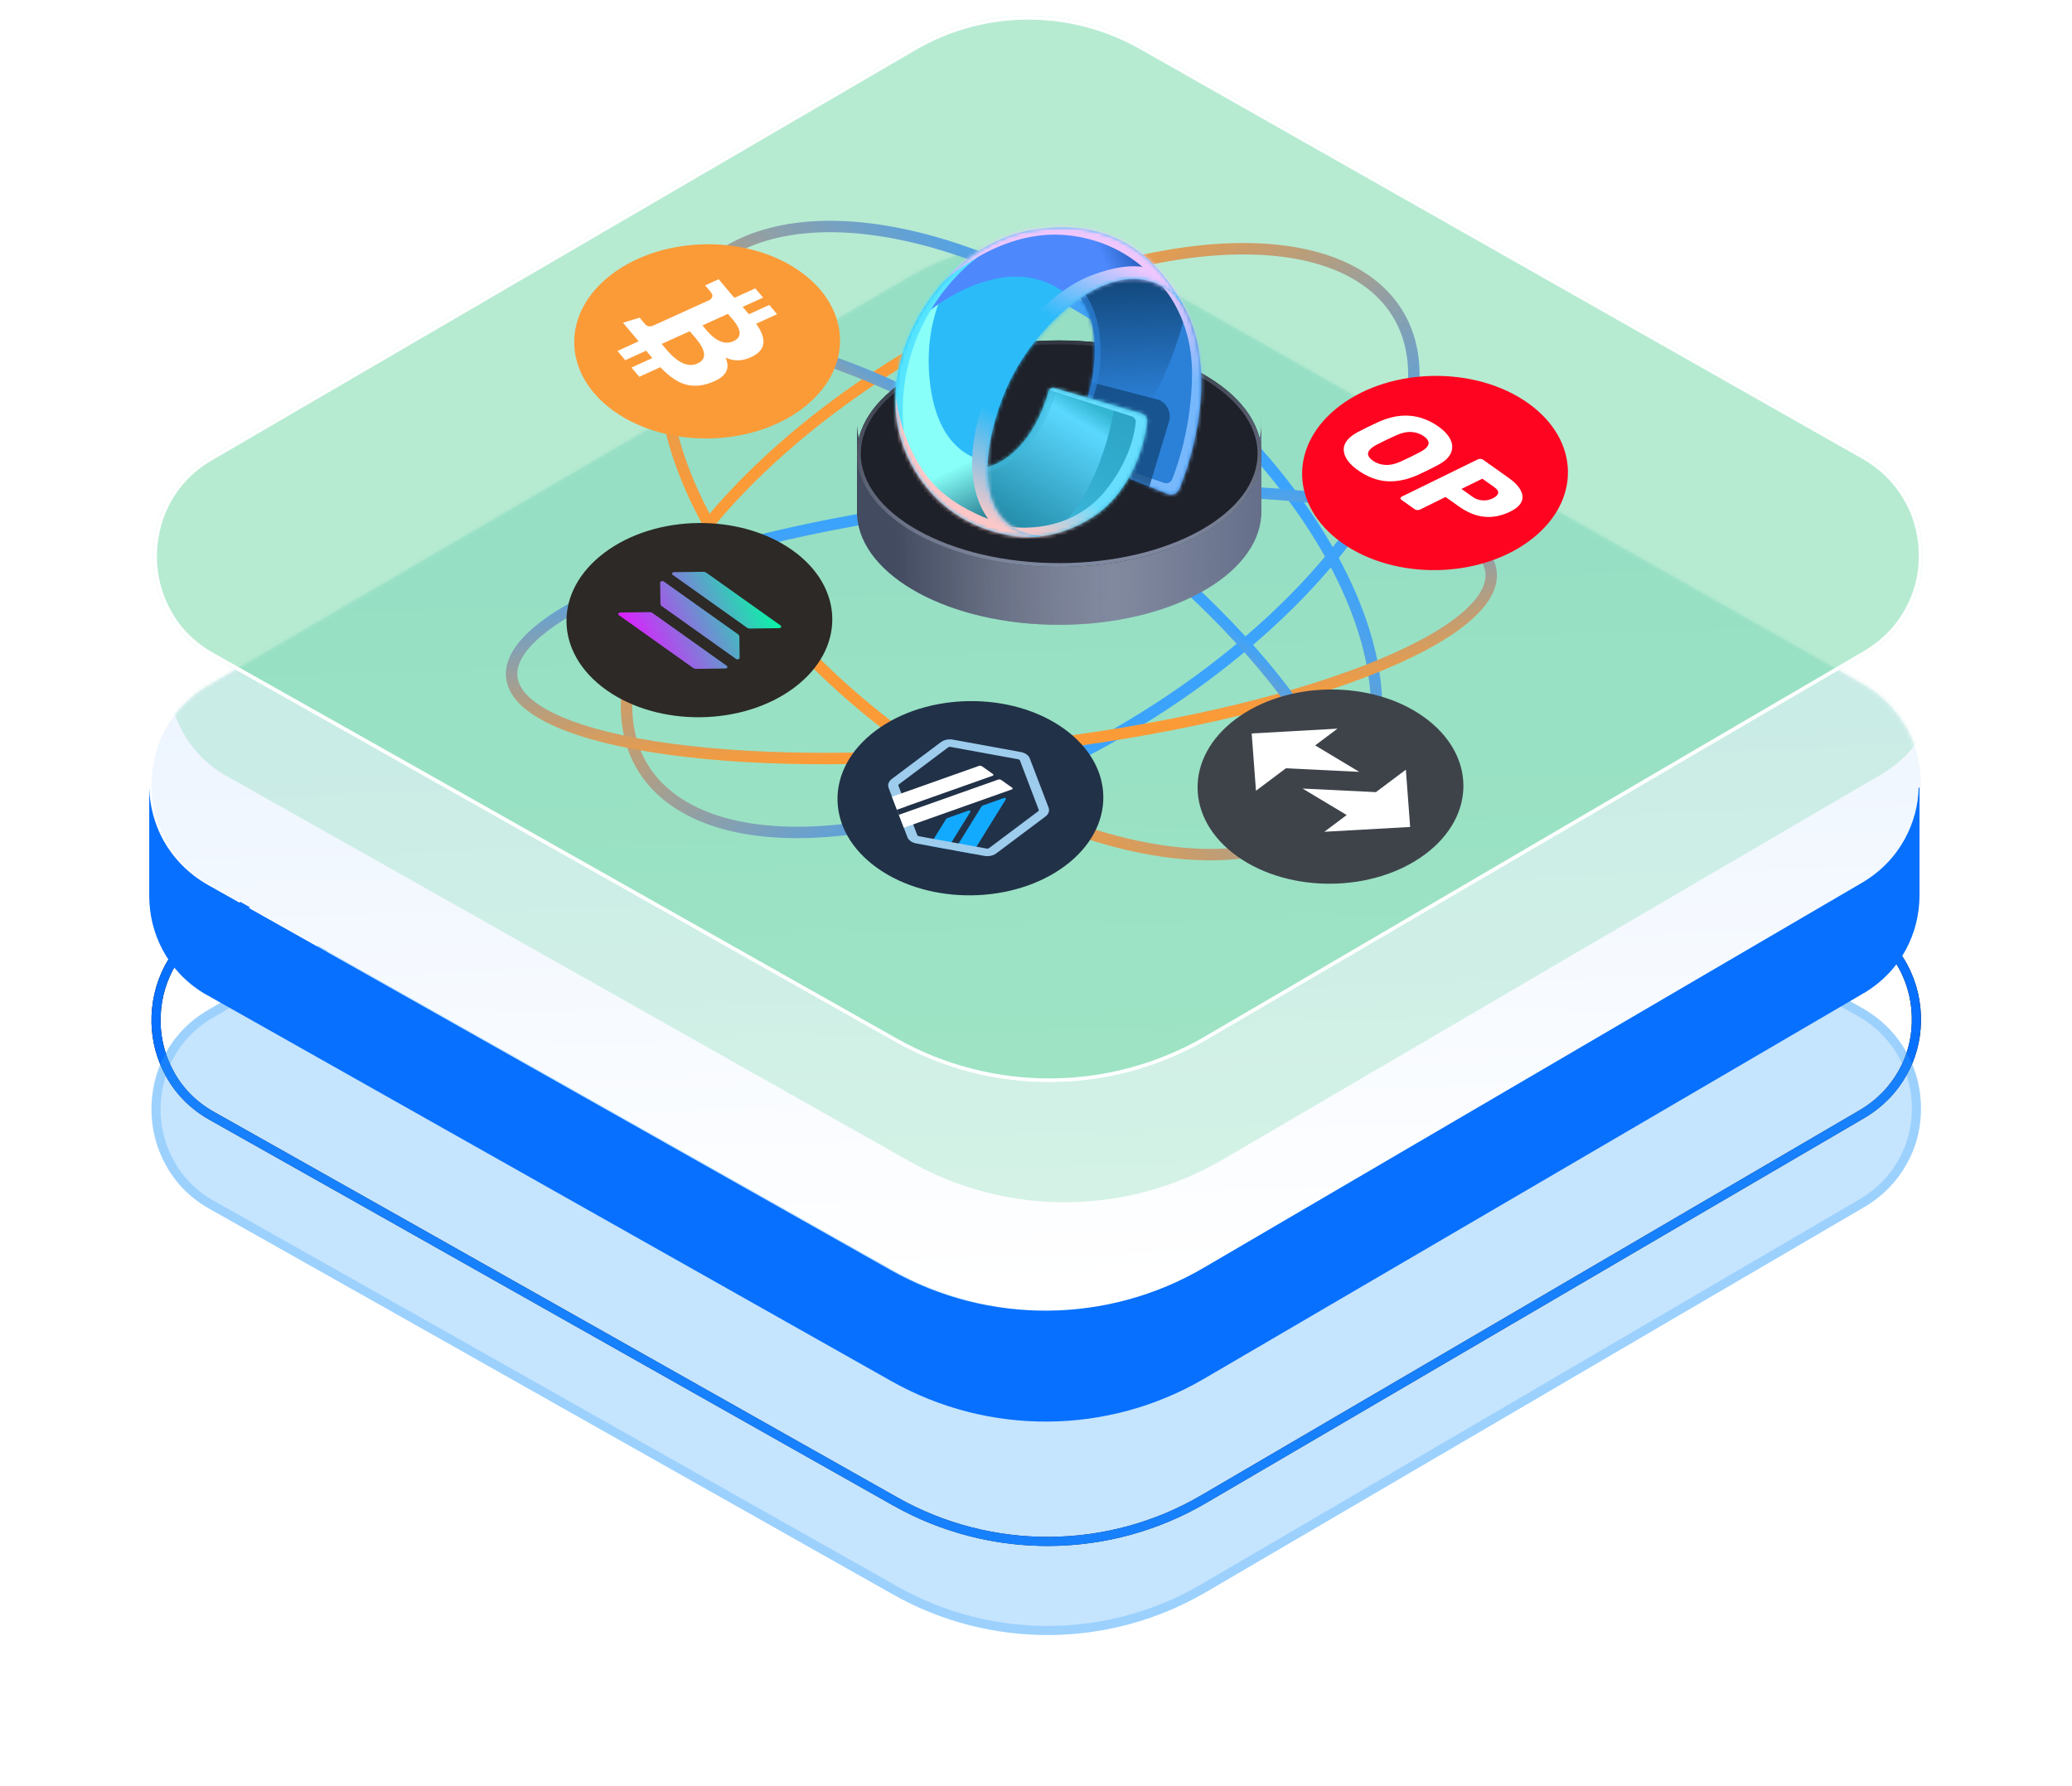 <svg width="544" height="469" viewBox="0 0 544 469" fill="none" xmlns="http://www.w3.org/2000/svg">
<g filter="url(#filter0_f_327_2665)">
<path d="M503.138 291.915L503.138 291.925C503.03 296.46 501.842 300.988 499.583 304.967L499.579 304.974L499.575 304.981C497.206 309.29 493.648 313.069 488.885 315.883C488.885 315.884 488.884 315.884 488.884 315.884L444.255 341.965L444.254 341.965L316.084 416.955L316.083 416.956C291.155 431.581 260.241 431.803 235.089 417.621C235.089 417.621 235.089 417.62 235.089 417.62L99.837 341.281L99.836 341.281L55.54 316.322C50.565 313.51 46.904 309.627 44.537 305.217L44.534 305.211L44.53 305.204C42.265 301.106 41.077 296.574 40.969 291.926C40.753 281.971 45.399 271.945 55.216 266.228L55.217 266.227L239.938 158.52L239.94 158.519C258.008 147.943 280.265 147.829 298.562 158.079C298.563 158.08 298.564 158.08 298.565 158.08L488.451 265.784C488.451 265.784 488.451 265.784 488.452 265.784C498.498 271.51 503.462 281.761 503.138 291.915Z" stroke="#3CA3FC" stroke-opacity="0.3" stroke-width="2.39"/>
</g>
<path d="M503.138 268.536L503.138 268.546C503.03 273.081 501.842 277.609 499.583 281.589L499.579 281.595L499.575 281.602C497.206 285.911 493.648 289.69 488.885 292.504C488.885 292.505 488.884 292.505 488.884 292.505L444.255 318.586L444.254 318.586L316.084 393.576L316.083 393.577C291.155 408.202 260.241 408.424 235.089 394.242C235.089 394.242 235.089 394.242 235.089 394.241L99.837 317.902L99.836 317.902L55.54 292.943C50.565 290.131 46.904 286.248 44.537 281.838L44.534 281.832L44.53 281.825C42.265 277.727 41.077 273.195 40.969 268.547C40.753 258.593 45.399 248.566 55.216 242.849L55.217 242.849L239.938 135.141L239.94 135.14C258.008 124.564 280.265 124.45 298.562 134.7C298.563 134.701 298.564 134.701 298.565 134.702L488.451 242.405C488.451 242.405 488.451 242.405 488.452 242.405C498.498 248.131 503.462 258.382 503.138 268.536Z" stroke="black" stroke-width="2.39"/>
<path d="M503.138 268.536L503.138 268.546C503.03 273.081 501.842 277.609 499.583 281.589L499.579 281.595L499.575 281.602C497.206 285.911 493.648 289.69 488.885 292.504C488.885 292.505 488.884 292.505 488.884 292.505L444.255 318.586L444.254 318.586L316.084 393.576L316.083 393.577C291.155 408.202 260.241 408.424 235.089 394.242C235.089 394.242 235.089 394.242 235.089 394.241L99.837 317.902L99.836 317.902L55.54 292.943C50.565 290.131 46.904 286.248 44.537 281.838L44.534 281.832L44.53 281.825C42.265 277.727 41.077 273.195 40.969 268.547C40.753 258.593 45.399 248.566 55.216 242.849L55.217 242.849L239.938 135.141L239.94 135.14C258.008 124.564 280.265 124.45 298.562 134.7C298.563 134.701 298.564 134.701 298.565 134.702L488.451 242.405C488.451 242.405 488.451 242.405 488.452 242.405C498.498 248.131 503.462 258.382 503.138 268.536Z" stroke="#0770FE" stroke-width="2.39"/>
<g style="mix-blend-mode:multiply" filter="url(#filter1_f_327_2665)">
<path d="M504.333 291.953C504.22 296.675 502.984 301.397 500.623 305.557C498.149 310.054 494.439 313.989 489.492 316.913L444.858 342.996L316.688 417.987C291.391 432.827 260.023 433.052 234.502 418.661L99.249 342.322L54.952 317.362C49.78 314.439 45.958 310.392 43.484 305.782C41.123 301.51 39.886 296.788 39.774 291.953C39.549 281.61 44.384 271.154 54.615 265.195L239.336 157.488C257.775 146.694 280.486 146.582 299.149 157.038L489.042 264.745C499.498 270.704 504.67 281.385 504.333 291.953Z" fill="#3CA3FC" fill-opacity="0.3"/>
</g>
<path d="M504.333 206.795C504.22 211.517 502.984 216.239 500.623 220.399C498.149 224.896 494.439 228.831 489.492 231.754L444.858 257.838L316.688 332.829C291.391 347.669 260.023 347.894 234.502 333.503L99.249 257.163L54.952 232.204C49.78 229.281 45.958 225.234 43.484 220.624C41.123 216.352 39.886 211.63 39.774 206.795C39.549 196.452 44.384 185.996 54.615 180.037L239.336 72.329C257.775 61.536 280.486 61.424 299.149 71.88L489.042 179.587C499.498 185.546 504.67 196.227 504.333 206.795Z" fill="url(#paint0_linear_327_2665)"/>
<path d="M503.965 206.795V235.015C503.965 245.021 499.131 254.915 489.349 260.761C489.349 260.761 489.124 260.761 489.124 260.874L316.208 361.948C290.911 376.788 259.543 377.013 234.022 362.622L54.472 261.323C54.135 261.098 53.797 260.986 53.46 260.761C43.904 254.915 39.182 245.021 39.182 235.24V206.795C39.294 211.517 40.531 216.351 42.892 220.624C45.478 225.233 49.3 229.281 54.36 232.204L98.657 257.163L233.909 333.503C259.431 347.894 290.799 347.669 316.095 332.828L444.265 257.838L488.9 231.754C493.846 228.831 497.557 224.896 500.03 220.399C502.391 216.127 503.628 211.517 503.74 206.795H503.965Z" fill="#0770FE"/>
<mask id="mask0_327_2665" style="mask-type:alpha" maskUnits="userSpaceOnUse" x="39" y="64" width="466" height="281">
<path d="M504.333 206.795C504.22 211.517 502.984 216.239 500.623 220.399C498.149 224.896 494.439 228.831 489.492 231.754L444.858 257.838L316.688 332.829C291.391 347.669 260.023 347.894 234.502 333.503L99.249 257.163L54.952 232.204C49.78 229.281 45.958 225.234 43.484 220.624C41.123 216.352 39.886 211.63 39.774 206.795C39.549 196.452 44.384 185.996 54.615 180.037L239.336 72.329C257.775 61.536 280.486 61.424 299.149 71.88L489.042 179.587C499.498 185.546 504.67 196.227 504.333 206.795Z" fill="url(#paint1_linear_327_2665)"/>
</mask>
<g mask="url(#mask0_327_2665)">
<g filter="url(#filter2_f_327_2665)">
<path d="M508.83 178.326C508.718 183.048 507.481 187.77 505.12 191.93C502.647 196.427 498.936 200.363 493.99 203.286L449.355 229.369L321.185 304.36C295.889 319.2 264.521 319.425 239 305.034L103.747 228.695L59.45 203.735C54.278 200.812 50.455 196.765 47.982 192.155C45.621 187.883 44.384 183.161 44.272 178.326C44.047 167.983 48.881 157.527 59.112 151.568L243.834 43.861C262.272 33.068 284.983 32.955 303.646 43.411L493.54 151.118C503.996 157.077 509.168 167.758 508.83 178.326Z" fill="#5FD39C" fill-opacity="0.25"/>
</g>
</g>
<path d="M504.764 146.813C504.652 151.535 503.415 156.257 501.054 160.417C498.581 164.914 494.871 168.849 489.924 171.772L445.289 197.856L317.12 272.846C291.823 287.687 260.455 287.912 234.934 273.521L99.681 197.181L55.384 172.222C50.212 169.299 46.389 165.251 43.916 160.641C41.555 156.369 40.318 151.647 40.206 146.813C39.981 136.469 44.815 126.013 55.046 120.054L239.768 12.347C258.206 1.554 280.917 1.441 299.581 11.897L489.474 119.605C499.93 125.563 505.102 136.244 504.764 146.813Z" fill="#5FD39C" fill-opacity="0.45"/>
<path d="M504.265 146.797L504.264 146.801C504.154 151.445 502.938 156.085 500.619 160.17L500.616 160.176C498.186 164.594 494.54 168.463 489.67 171.341C489.67 171.341 489.67 171.341 489.669 171.342L445.037 197.424L445.037 197.424L316.867 272.415L316.867 272.415C291.724 287.165 260.546 287.389 235.179 273.085L99.927 196.746L99.926 196.745L55.63 171.786C50.54 168.91 46.785 164.931 44.356 160.405L44.353 160.4C42.033 156.2 40.816 151.557 40.706 146.801C40.484 136.62 45.24 126.344 55.298 120.487L55.298 120.486L240.02 12.779L240.021 12.778C258.304 2.076 280.826 1.963 299.336 12.334L489.226 120.039C499.511 125.9 504.596 136.402 504.265 146.797Z" stroke="white"/>
<path d="M176.918 210.141C163.654 200.709 161.206 184.593 168.681 165.775C176.133 147.013 193.352 125.897 218.638 106.932C243.924 87.968 272.37 74.835 297.854 68.895C323.413 62.938 345.539 64.296 358.802 73.728C372.065 83.159 374.514 99.276 367.039 118.094C359.587 136.856 342.368 157.972 317.082 176.937C291.796 195.901 263.35 209.033 237.866 214.973C212.307 220.931 190.181 219.573 176.918 210.141Z" stroke="url(#paint2_linear_327_2665)" stroke-width="3"/>
<path d="M342.615 219.013C327.42 226.92 305.256 225.906 281.319 217.297C257.454 208.714 232.254 192.708 211.469 171.276C190.683 149.844 178.346 127.144 175.138 107.811C171.92 88.421 177.909 72.756 193.104 64.849C208.299 56.941 230.463 57.956 254.4 66.564C278.265 75.148 303.465 91.154 324.25 112.586C345.035 134.018 357.373 156.717 360.581 176.05C363.799 195.441 357.81 211.106 342.615 219.013Z" stroke="url(#paint3_linear_327_2665)" stroke-width="3"/>
<path d="M391.367 149.494C392.187 153.578 389.773 158.008 384.165 162.592C378.566 167.168 369.95 171.749 358.878 176.054C336.749 184.659 305.158 192.026 269.359 196.069C233.56 200.112 200.477 200.049 175.951 196.714C163.679 195.045 153.646 192.57 146.498 189.433C139.338 186.291 135.291 182.591 134.471 178.507C133.651 174.423 136.065 169.992 141.673 165.409C147.272 160.832 155.888 156.251 166.96 151.946C189.088 143.342 220.679 135.974 256.478 131.931C292.277 127.888 325.361 127.951 349.887 131.287C362.159 132.955 372.192 135.431 379.34 138.567C386.5 141.709 390.546 145.409 391.367 149.494Z" stroke="url(#paint4_linear_327_2665)" stroke-width="3"/>
<path d="M347.412 230.248C365.785 217.976 342.198 177.242 294.729 139.264C247.26 101.287 193.885 80.448 175.511 92.719" stroke="url(#paint5_linear_327_2665)" stroke-width="3"/>
<circle cx="30.557" cy="30.557" r="30.557" transform="matrix(0.815 0.58 -0.8 0.6 376.307 88.133)" fill="#FF0420"/>
<path d="M356.457 123.414C354.42 121.965 353.221 120.426 352.862 118.798C352.529 117.169 353.256 115.684 355.014 114.365C355.39 114.084 355.874 113.78 356.493 113.436C357.921 112.685 359.685 111.822 361.8 110.835C367.581 108.198 372.898 108.606 377.74 112.048C379.053 112.982 380.028 113.989 380.624 115.06C381.247 116.112 381.423 117.178 381.166 118.251C380.922 119.313 380.216 120.282 379.048 121.158C378.699 121.42 378.215 121.723 377.596 122.067C375.846 123 374.081 123.884 372.303 124.678C369.405 125.972 366.648 126.541 364.03 126.347C361.439 126.152 358.919 125.165 356.457 123.414ZM360.451 120.958C361.409 121.639 362.497 122.001 363.718 122.065C364.952 122.138 366.29 121.854 367.732 121.192C369.713 120.286 371.383 119.473 372.769 118.733C373.187 118.52 373.59 118.277 373.966 117.995C375.497 116.848 375.455 115.7 373.828 114.543C372.87 113.862 371.768 113.49 370.534 113.416C369.313 113.353 367.989 113.647 366.547 114.308C365.105 114.93 363.434 115.743 361.482 116.748C361.078 116.951 360.688 117.184 360.312 117.466C358.741 118.624 358.81 119.791 360.451 120.958Z" fill="white"/>
<path d="M367.941 131.226C367.749 131.09 367.666 130.952 367.677 130.784C367.73 130.625 367.85 130.495 368.052 130.383L387.972 120.618C388.187 120.497 388.431 120.454 388.716 120.48C388.987 120.497 389.205 120.573 389.383 120.7L396.207 125.552C398.108 126.904 399.236 128.276 399.62 129.666C400.004 131.077 399.478 132.331 398.014 133.428C397.598 133.74 397.1 134.034 396.548 134.308C394.191 135.456 391.906 135.911 389.667 135.672C387.455 135.453 385.235 134.541 382.992 132.946L379.532 130.485L372.838 133.787C372.609 133.899 372.38 133.951 372.095 133.925C371.823 133.909 371.606 133.832 371.428 133.706L367.941 131.226ZM386.647 130.464C387.372 130.98 388.175 131.276 389.098 131.364C390.034 131.461 390.94 131.301 391.843 130.883C392.179 130.711 392.462 130.539 392.677 130.378C393.16 130.016 393.385 129.627 393.353 129.231C393.335 128.825 392.963 128.365 392.265 127.869L389.188 125.681L383.707 128.373L386.647 130.464Z" fill="white"/>
<circle cx="30.557" cy="30.557" r="30.557" transform="matrix(0.815 0.58 -0.8 0.6 185.198 53.57)" fill="#FB9B38"/>
<path d="M197.856 93.435C201.575 91.364 200.808 88.284 198.544 84.983L204.025 82.494L201.979 80.069L196.642 82.494C196.104 81.856 195.537 81.213 194.973 80.573L200.346 78.134L198.301 75.711L192.82 78.199C192.362 77.681 191.914 77.171 191.489 76.669L191.506 76.661L188.686 73.316L185.123 74.935C185.123 74.935 186.68 76.704 186.61 76.695C187.438 77.677 186.924 78.353 186.325 78.754L180.081 81.59C180.137 81.658 180.208 81.748 180.274 81.857C180.205 81.776 180.133 81.69 180.057 81.601L171.308 85.574C170.846 85.724 170.015 85.85 169.434 85.165C169.423 85.213 167.947 83.403 167.947 83.403L163.556 84.731L166.219 87.885C166.713 88.473 167.187 89.057 167.661 89.626L162.118 92.145L164.161 94.567L169.647 92.076C170.189 92.75 170.725 93.396 171.256 94.024L165.795 96.503L167.841 98.927L173.376 96.415C177.138 100.344 180.959 102.555 186.525 100.517C191.008 98.876 191.678 96.567 190.49 93.906C192.661 94.865 195.138 94.955 197.857 93.436L197.856 93.435L197.856 93.435ZM183.139 95.427C178.997 97.31 175.118 91.942 173.729 90.299L181.075 86.964C182.462 88.608 187.46 93.465 183.139 95.427L183.139 95.427ZM192.551 89.593C188.781 91.304 185.593 86.805 184.438 85.437L191.1 82.411C192.255 83.78 196.482 87.807 192.551 89.593L192.551 89.593Z" fill="white"/>
<circle cx="30.557" cy="30.557" r="30.557" transform="matrix(0.815 0.58 -0.8 0.6 254.323 173.521)" fill="#213147"/>
<path d="M247.572 195.969L235.645 204.914C234.888 205.482 234.593 206.304 234.893 207.065L239.446 219.011C239.733 219.773 240.562 220.362 241.612 220.551L258.092 223.562C259.142 223.751 260.26 223.524 261.017 222.957L272.944 214.011C273.7 213.444 273.996 212.622 273.702 211.855L269.142 199.904C268.856 199.142 268.026 198.552 266.976 198.364L250.496 195.353C249.453 195.169 248.336 195.396 247.572 195.969Z" fill="#213147"/>
<path d="M254.281 212.826L248.74 214.782C248.588 214.832 248.459 214.929 248.395 215.042L244.024 222.084L248.706 222.939L254.766 213.159C254.901 212.94 254.585 212.715 254.281 212.826Z" fill="#12AAFF"/>
<path d="M264.08 209.865C264.223 209.64 263.907 209.415 263.596 209.52L258.055 211.477C257.895 211.532 257.773 211.624 257.709 211.736L250.558 223.278L255.24 224.132L264.08 209.865Z" fill="#12AAFF"/>
<path d="M267.623 199.466C267.696 199.518 267.748 199.587 267.778 199.661L272.707 212.59C272.767 212.738 272.711 212.898 272.56 213.012L259.66 222.687C259.509 222.8 259.291 222.846 259.087 222.806L241.25 219.557C241.148 219.537 241.053 219.501 240.98 219.449C240.906 219.396 240.854 219.328 240.824 219.254L235.895 206.325C235.835 206.177 235.891 206.016 236.043 205.903L248.95 196.222C249.101 196.109 249.319 196.064 249.523 196.104L267.352 199.358C267.454 199.378 267.55 199.414 267.623 199.466ZM269.504 198.055C269.1 197.768 268.581 197.557 268.019 197.453L250.19 194.198C249.06 193.995 247.848 194.239 247.026 194.855L234.126 204.53C233.305 205.146 232.989 206.037 233.305 206.862L238.234 219.792C238.385 220.204 238.688 220.567 239.099 220.859C239.51 221.152 240.022 221.358 240.583 221.462L258.413 224.717C259.55 224.925 260.755 224.676 261.583 224.055L274.483 214.38C275.305 213.763 275.621 212.872 275.305 212.047L270.369 199.123C270.203 198.711 269.908 198.343 269.504 198.055Z" fill="#9DCCED"/>
<path d="M235.48 212.581L239.34 211.219L239.725 213.999L235.999 213.929L235.48 212.581Z" fill="#213147"/>
<path d="M260.708 203.245L257.823 201.193C257.61 201.042 257.282 200.998 257.007 201.097L234.178 209.187L235.473 212.582L260.619 203.677C260.844 203.594 260.892 203.376 260.708 203.245Z" fill="white"/>
<path d="M265.759 206.837L262.874 204.785C262.661 204.634 262.333 204.59 262.058 204.689L235.998 213.926L237.293 217.321L265.662 207.263C265.894 207.186 265.935 206.962 265.759 206.837Z" fill="white"/>
<circle cx="30.557" cy="30.557" r="30.557" transform="matrix(0.815 0.58 -0.8 0.6 183.166 126.762)" fill="#2C2926"/>
<path d="M170.517 160.717C170.805 160.713 171.098 160.794 171.314 160.947L190.821 174.819C191.177 175.072 190.932 175.516 190.431 175.522L182.787 175.616C182.5 175.62 182.206 175.539 181.991 175.385L162.488 161.517C162.132 161.264 162.377 160.82 162.878 160.814L170.517 160.717Z" fill="url(#paint6_linear_327_2665)"/>
<path d="M184.636 150.127C184.933 150.13 185.222 150.208 185.433 150.357L204.94 164.229C205.296 164.482 205.051 164.926 204.55 164.933L196.911 165.029C196.624 165.033 196.33 164.952 196.115 164.799L176.607 150.927C176.251 150.674 176.496 150.23 176.998 150.224L184.636 150.127Z" fill="url(#paint7_linear_327_2665)"/>
<path d="M194.116 167.121C194.113 166.911 193.994 166.699 193.779 166.545L174.276 152.677C173.92 152.424 173.319 152.614 173.324 152.98L173.395 158.559C173.397 158.77 173.516 158.982 173.732 159.135L193.239 173.007C193.595 173.26 194.196 173.069 194.191 172.703L194.116 167.121Z" fill="url(#paint8_linear_327_2665)"/>
<circle cx="30.557" cy="30.557" r="30.557" transform="matrix(0.815 0.58 -0.8 0.6 348.861 170.473)" fill="#3E434A"/>
<path d="M356.872 202.658L345.291 195.71L351.155 191.313L328.627 192.572L329.754 207.614L337.614 201.718L356.872 202.658Z" fill="white"/>
<path d="M341.988 207.04L353.571 213.99L347.707 218.387L370.233 217.126L369.106 202.085L361.246 207.981L341.988 207.04Z" fill="white"/>
<path fill-rule="evenodd" clip-rule="evenodd" d="M331.181 119.103V110.972C331.18 112.351 331.01 113.708 330.685 115.037C331.01 116.367 331.18 117.724 331.181 119.103ZM225.496 115.037C225.253 114.045 225.097 113.037 225.033 112.015L225 112.018V135.378L225.034 135.392C226.046 151.313 249.413 164.047 278.09 164.047C306.768 164.047 330.135 151.313 331.147 135.392L331.181 135.378V134.332L331.181 134.316L331.181 134.3V119.135C331.165 135.548 307.402 148.85 278.09 148.85C248.769 148.85 225 135.539 225 119.119C225 117.735 225.169 116.372 225.496 115.037ZM331.181 109.895V110.939C331.18 110.59 331.169 110.241 331.148 109.895H331.181Z" fill="#636D88"/>
<path fill-rule="evenodd" clip-rule="evenodd" d="M331.181 119.103V110.972C331.18 112.351 331.01 113.708 330.685 115.037C331.01 116.367 331.18 117.724 331.181 119.103ZM225.496 115.037C225.253 114.045 225.097 113.037 225.033 112.015L225 112.018V135.378L225.034 135.392C226.046 151.313 249.413 164.047 278.09 164.047C306.768 164.047 330.135 151.313 331.147 135.392L331.181 135.378V134.332L331.181 134.316L331.181 134.3V119.135C331.165 135.548 307.402 148.85 278.09 148.85C248.769 148.85 225 135.539 225 119.119C225 117.735 225.169 116.372 225.496 115.037ZM331.181 109.895V110.939C331.18 110.59 331.169 110.241 331.148 109.895H331.181Z" fill="url(#paint9_linear_327_2665)" fill-opacity="0.3"/>
<path fill-rule="evenodd" clip-rule="evenodd" d="M331.181 119.103V110.972C331.18 112.351 331.01 113.708 330.685 115.037C331.01 116.367 331.18 117.724 331.181 119.103ZM225.496 115.037C225.253 114.045 225.097 113.037 225.033 112.015L225 112.018V135.378L225.034 135.392C226.046 151.313 249.413 164.047 278.09 164.047C306.768 164.047 330.135 151.313 331.147 135.392L331.181 135.378V134.332L331.181 134.316L331.181 134.3V119.135C331.165 135.548 307.402 148.85 278.09 148.85C248.769 148.85 225 135.539 225 119.119C225 117.735 225.169 116.372 225.496 115.037ZM331.181 109.895V110.939C331.18 110.59 331.169 110.241 331.148 109.895H331.181Z" fill="url(#paint10_linear_327_2665)"/>
<ellipse cx="278.09" cy="119.119" rx="53.09" ry="29.731" fill="#1E2129"/>
<path d="M330.681 119.119C330.681 127.067 324.923 134.366 315.387 139.706C305.867 145.037 292.682 148.35 278.09 148.35C263.499 148.35 250.314 145.037 240.794 139.706C231.258 134.366 225.5 127.067 225.5 119.119C225.5 111.171 231.258 103.873 240.794 98.533C250.314 93.202 263.499 89.889 278.09 89.889C292.682 89.889 305.867 93.202 315.387 98.533C324.923 103.873 330.681 111.171 330.681 119.119Z" stroke="url(#paint11_linear_327_2665)"/>
<path d="M281.494 119.583L306.615 129.689C307.777 130.156 309.143 129.581 309.627 128.384C315.103 114.828 318.31 95.95 311.629 82.045C305.366 69.01 290.517 66.333 285.304 67.44L275.823 73.246C279.468 73.671 286.886 77.702 287.401 90.426C287.834 101.106 283.653 110.779 280.477 116.009C279.685 117.313 280.127 119.033 281.494 119.583Z" fill="#2B80D7"/>
<mask id="mask1_327_2665" style="mask-type:alpha" maskUnits="userSpaceOnUse" x="275" y="67" width="41" height="63">
<path d="M281.493 119.583L306.614 129.689C307.776 130.156 309.143 129.581 309.626 128.384C315.102 114.828 318.309 95.95 311.628 82.045C305.365 69.01 290.516 66.333 285.303 67.44L275.822 73.246C279.467 73.671 286.885 77.702 287.4 90.426C287.833 101.106 283.652 110.779 280.476 116.009C279.684 117.313 280.126 119.033 281.493 119.583Z" fill="#DEA00D"/>
</mask>
<g mask="url(#mask1_327_2665)">
<g filter="url(#filter3_f_327_2665)">
<path d="M289.268 123.167C301.952 113.114 318.431 74.252 309.604 67.367C306.362 64.838 277.321 67.396 274.681 65.521L276.864 68.518C276.864 68.518 285.6 78.572 285.404 95.273C285.283 105.53 281.819 116.353 279.637 121.676C279.28 122.546 262.056 115.29 261.75 115.961C260.879 117.868 277.771 125.016 277.771 125.016L288.499 123.49C288.781 123.45 289.041 123.346 289.268 123.167Z" fill="url(#paint12_linear_327_2665)"/>
</g>
<g filter="url(#filter4_f_327_2665)">
<path d="M310.01 131.91C322.431 121.693 333.575 92.808 324.427 77.691C322.296 74.169 306.701 64.714 304.061 62.839L303.479 73.316C303.479 73.316 313.162 81.795 312.965 98.528C312.808 111.81 309.231 122.125 307.762 125.815C307.427 126.657 306.505 127.076 305.667 126.797C301.472 125.397 289.796 121.413 290.179 120.574C289.309 122.481 306.077 131.061 306.077 131.061L308.351 132.12C308.889 132.37 309.533 132.302 310.01 131.91Z" fill="url(#paint13_linear_327_2665)"/>
</g>
<g opacity="0.8" filter="url(#filter5_f_327_2665)">
<rect width="31.774" height="26.595" rx="4.607" transform="matrix(0.957 0.249 -0.292 0.968 277.907 98.131)" fill="#13497E"/>
</g>
<g opacity="0.7" filter="url(#filter6_f_327_2665)">
<path d="M280.681 113.596C290.8 105.865 291.894 83.035 282.845 74.859C280.518 72.756 277.064 70.561 274.838 69.197L276.676 71.392C276.676 71.392 284.033 78.743 283.828 91.06C283.702 98.624 280.751 106.629 278.895 110.569C278.591 111.214 264.055 105.985 263.794 106.482C263.055 107.894 277.31 113.045 277.31 113.045L279.183 113.792C279.674 113.987 280.245 113.928 280.681 113.596Z" fill="#2B80D7"/>
</g>
</g>
<path d="M299.667 108.572L276.804 101.885C276.159 101.697 275.469 102.107 275.287 102.769C273.863 107.952 269.973 117.543 262.049 121.546C251.701 126.774 248.045 116.84 252.919 129.377C257.793 141.914 273.06 144.599 286.779 135.823C296.802 129.411 300.412 117.386 301.169 110.779C301.286 109.756 300.64 108.857 299.667 108.572Z" fill="url(#paint14_linear_327_2665)"/>
<mask id="mask2_327_2665" style="mask-type:alpha" maskUnits="userSpaceOnUse" x="250" y="101" width="52" height="40">
<path d="M299.668 108.572L276.805 101.885C276.16 101.697 275.47 102.107 275.288 102.769C273.864 107.952 269.974 117.543 262.05 121.546C251.702 126.774 248.046 116.84 252.92 129.377C257.794 141.914 273.061 144.599 286.78 135.823C296.803 129.411 300.413 117.386 301.17 110.779C301.287 109.756 300.641 108.857 299.668 108.572Z" fill="url(#paint15_radial_327_2665)"/>
</mask>
<g mask="url(#mask2_327_2665)">
<g filter="url(#filter7_f_327_2665)">
<path d="M265.25 144.811C287.082 143.375 295.332 103.436 292.591 97.109C292.453 96.79 292.147 96.607 291.808 96.524L251.029 86.532L275.905 95.039C276.157 95.126 276.308 95.371 276.26 95.638C275.854 97.894 273.756 108.098 267.973 114.851C261.439 122.481 247.659 125.002 241.931 124.036C238.896 124.231 237.161 123.309 237.161 123.309C244.158 127.322 254.476 145.519 265.25 144.811Z" fill="url(#paint16_linear_327_2665)"/>
</g>
<g opacity="0.4" filter="url(#filter8_f_327_2665)">
<path d="M267.225 119.933C275.98 113.354 282.104 90.142 280.132 84.068C279.967 83.558 279.455 83.307 278.91 83.319L255.105 83.824L275.99 92.585C276.217 92.68 276.351 92.906 276.314 93.154C275.997 95.32 274.28 105.584 269.421 112.316C263.965 119.875 252.411 122.25 247.601 121.223C245.056 121.386 243.763 122.499 243.763 122.499C249.649 126.585 259.483 125.752 267.225 119.933Z" fill="#3EBADD"/>
</g>
<g filter="url(#filter9_f_327_2665)">
<path d="M287.516 137.702C298.074 130.947 306.937 105.98 304.514 100.103C304.344 99.689 303.916 99.485 303.462 99.46L275.095 97.919L274.543 102.086L297.124 109.324C297.8 109.54 298.247 110.157 298.178 110.874C297.908 113.668 296.597 121.004 290.23 128.832C282.117 138.806 270.083 139.15 264.356 138.184C261.321 138.379 260.574 138.432 260.574 138.432C267.167 142.602 278.264 143.62 287.516 137.702Z" fill="url(#paint17_linear_327_2665)"/>
</g>
</g>
<path d="M265.385 99.547C258.865 112.727 252.854 139.234 273.7 140.754C265.586 141.911 247.024 138.968 238.204 119.773C227.178 95.779 247.122 64.766 270.046 60.568C292.456 56.464 304.301 67.915 311.269 81.323C311.447 81.641 311.604 81.95 311.74 82.246C311.585 81.938 311.428 81.629 311.269 81.323C308.596 76.555 301.14 69.837 288.875 75.277C280.003 79.213 270.4 89.406 265.385 99.547Z" fill="#2CBBF9"/>
<mask id="mask3_327_2665" style="mask-type:alpha" maskUnits="userSpaceOnUse" x="235" y="59" width="77" height="82">
<path d="M265.384 99.547C258.865 112.727 252.854 139.234 273.7 140.754C265.585 141.911 247.023 138.968 238.203 119.773C227.178 95.779 247.122 64.766 270.045 60.568C292.456 56.464 304.3 67.915 311.268 81.323C311.447 81.641 311.604 81.95 311.739 82.246C311.585 81.938 311.428 81.629 311.268 81.323C308.596 76.555 301.139 69.837 288.875 75.277C280.003 79.213 270.4 89.406 265.384 99.547Z" fill="#00CCC0"/>
</mask>
<g mask="url(#mask3_327_2665)">
<g filter="url(#filter10_f_327_2665)">
<path d="M217.892 120.555C226.712 139.75 265.016 143.154 273.13 141.997C273.455 138.139 261.614 130.589 261.821 121.308C261.821 121.308 246.96 122.76 244.214 100.933C241.469 79.107 253.884 67.215 253.884 67.215C238.957 75.615 213.12 110.171 217.892 120.555Z" fill="url(#paint18_linear_327_2665)"/>
<path d="M311.74 82.247C350.236 48.175 283.802 45.261 260.878 49.459C251.336 51.206 226.714 78.055 236.855 88.246C236.855 88.246 246.883 76.235 261.392 73.207C275.901 70.18 282.866 80.187 282.866 80.187C284.616 78.987 289.272 78.382 291.006 77.613C304.088 71.809 311.066 80.936 311.74 82.247Z" fill="url(#paint19_linear_327_2665)"/>
</g>
<g filter="url(#filter11_f_327_2665)">
<path d="M239.217 122.252C215.667 116.432 225.845 65.722 249.158 57.028C270.133 49.205 272.092 59.202 275.819 59.574C276.301 59.527 276.563 59.519 276.563 59.519C276.304 59.582 276.058 59.597 275.819 59.574C273.031 59.843 262.867 61.414 253.334 70.331C238.997 83.744 233.547 104.038 239.217 122.252Z" fill="#56E5FF"/>
</g>
<g filter="url(#filter12_f_327_2665)">
<path d="M277.485 140.467C271.142 148.182 244.345 141.069 235.525 121.874C233.937 118.418 235.344 107.403 235.144 103.171C235.118 102.854 235.11 102.684 235.11 102.684C235.124 102.834 235.135 102.997 235.144 103.171C235.336 105.522 236.549 115.96 243.351 125.018C251.07 135.297 266.537 138.505 266.537 138.505C268.574 139.794 274.259 140.231 277.485 140.467Z" fill="#FDC7C7"/>
</g>
<mask id="mask4_327_2665" style="mask-type:alpha" maskUnits="userSpaceOnUse" x="223" y="99" width="52" height="51">
<rect width="53.301" height="18.715" transform="matrix(0.712 0.67 -0.703 0.741 236.973 99.863)" fill="url(#paint20_linear_327_2665)"/>
</mask>
<g mask="url(#mask4_327_2665)">
<path d="M277.486 140.465C271.144 148.18 244.347 141.067 235.527 121.872C233.939 118.416 235.346 107.401 235.145 103.169C235.119 102.852 235.112 102.682 235.112 102.682C235.126 102.832 235.137 102.995 235.145 103.169C235.337 105.52 236.55 115.958 243.352 125.016C251.071 135.295 266.538 138.503 266.538 138.503C268.576 139.792 274.261 140.23 277.486 140.465Z" fill="#FDC7C7"/>
</g>
<g filter="url(#filter13_f_327_2665)">
<path d="M313.422 83.172C314.866 70.67 292.259 52.93 269.336 57.128C261.042 58.647 253.847 67.111 247.659 74.047C247.659 74.047 261.748 60.389 279.287 61.686C296.825 62.982 304.917 75.365 304.917 75.365C308.614 77.252 310.421 83.678 313.422 83.172Z" fill="#EFC7FD"/>
</g>
<mask id="mask5_327_2665" style="mask-type:alpha" maskUnits="userSpaceOnUse" x="245" y="56" width="66" height="27">
<rect width="63.373" height="21.281" transform="matrix(0.993 0.082 -0.126 0.996 247.709 56.188)" fill="url(#paint21_linear_327_2665)"/>
</mask>
<g mask="url(#mask5_327_2665)">
<path d="M313.424 83.178C314.868 70.676 292.261 52.936 269.337 57.134C261.043 58.653 253.849 67.117 247.661 74.053C247.661 74.053 261.749 60.395 279.288 61.692C296.827 62.988 304.918 75.371 304.918 75.371C308.616 77.258 310.423 83.684 313.424 83.178Z" fill="#EFC7FD"/>
</g>
<g filter="url(#filter14_f_327_2665)">
<path d="M286.547 72.315C263.165 81.257 243.244 125.79 263.857 140.649C284.471 155.507 307.494 123.195 318.874 97.502C312.615 81.149 309.93 63.372 286.547 72.315Z" fill="url(#paint22_linear_327_2665)"/>
</g>
<mask id="mask6_327_2665" style="mask-type:alpha" maskUnits="userSpaceOnUse" x="224" y="48" width="101" height="105">
<rect width="68.579" height="81.811" transform="matrix(0.867 0.46 -0.5 0.887 265.414 48.666)" fill="url(#paint23_linear_327_2665)"/>
</mask>
<g mask="url(#mask6_327_2665)">
<path d="M286.546 72.315C263.164 81.257 243.243 125.79 263.856 140.649C284.469 155.507 307.493 123.195 318.872 97.502C312.614 81.149 309.928 63.372 286.546 72.315Z" fill="url(#paint24_linear_327_2665)"/>
</g>
</g>
<defs>
<filter id="filter0_f_327_2665" x="33.467" y="142.993" width="477.182" height="292.596" filterUnits="userSpaceOnUse" color-interpolation-filters="sRGB">
<feFlood flood-opacity="0" result="BackgroundImageFix"/>
<feBlend mode="normal" in="SourceGraphic" in2="BackgroundImageFix" result="shape"/>
<feGaussianBlur stdDeviation="3.15" result="effect1_foregroundBlur_327_2665"/>
</filter>
<filter id="filter1_f_327_2665" x="0.635" y="110.161" width="542.845" height="358.26" filterUnits="userSpaceOnUse" color-interpolation-filters="sRGB">
<feFlood flood-opacity="0" result="BackgroundImageFix"/>
<feBlend mode="normal" in="SourceGraphic" in2="BackgroundImageFix" result="shape"/>
<feGaussianBlur stdDeviation="19.566" result="effect1_foregroundBlur_327_2665"/>
</filter>
<filter id="filter2_f_327_2665" x="4.664" y="-3.934" width="543.782" height="359.196" filterUnits="userSpaceOnUse" color-interpolation-filters="sRGB">
<feFlood flood-opacity="0" result="BackgroundImageFix"/>
<feBlend mode="normal" in="SourceGraphic" in2="BackgroundImageFix" result="shape"/>
<feGaussianBlur stdDeviation="19.8" result="effect1_foregroundBlur_327_2665"/>
</filter>
<filter id="filter3_f_327_2665" x="253.079" y="56.883" width="67.657" height="76.771" filterUnits="userSpaceOnUse" color-interpolation-filters="sRGB">
<feFlood flood-opacity="0" result="BackgroundImageFix"/>
<feBlend mode="normal" in="SourceGraphic" in2="BackgroundImageFix" result="shape"/>
<feGaussianBlur stdDeviation="4.319" result="effect1_foregroundBlur_327_2665"/>
</filter>
<filter id="filter4_f_327_2665" x="289.859" y="62.55" width="38.212" height="70.006" filterUnits="userSpaceOnUse" color-interpolation-filters="sRGB">
<feFlood flood-opacity="0" result="BackgroundImageFix"/>
<feBlend mode="normal" in="SourceGraphic" in2="BackgroundImageFix" result="shape"/>
<feGaussianBlur stdDeviation="0.144" result="effect1_foregroundBlur_327_2665"/>
</filter>
<filter id="filter5_f_327_2665" x="263.221" y="91.068" width="52.026" height="47.762" filterUnits="userSpaceOnUse" color-interpolation-filters="sRGB">
<feFlood flood-opacity="0" result="BackgroundImageFix"/>
<feBlend mode="normal" in="SourceGraphic" in2="BackgroundImageFix" result="shape"/>
<feGaussianBlur stdDeviation="4.031" result="effect1_foregroundBlur_327_2665"/>
</filter>
<filter id="filter6_f_327_2665" x="262.615" y="68.046" width="27.54" height="47.011" filterUnits="userSpaceOnUse" color-interpolation-filters="sRGB">
<feFlood flood-opacity="0" result="BackgroundImageFix"/>
<feBlend mode="normal" in="SourceGraphic" in2="BackgroundImageFix" result="shape"/>
<feGaussianBlur stdDeviation="0.576" result="effect1_foregroundBlur_327_2665"/>
</filter>
<filter id="filter7_f_327_2665" x="231.402" y="80.772" width="67.456" height="69.817" filterUnits="userSpaceOnUse" color-interpolation-filters="sRGB">
<feFlood flood-opacity="0" result="BackgroundImageFix"/>
<feBlend mode="normal" in="SourceGraphic" in2="BackgroundImageFix" result="shape"/>
<feGaussianBlur stdDeviation="2.879" result="effect1_foregroundBlur_327_2665"/>
</filter>
<filter id="filter8_f_327_2665" x="242.612" y="82.167" width="39.043" height="44.024" filterUnits="userSpaceOnUse" color-interpolation-filters="sRGB">
<feFlood flood-opacity="0" result="BackgroundImageFix"/>
<feBlend mode="normal" in="SourceGraphic" in2="BackgroundImageFix" result="shape"/>
<feGaussianBlur stdDeviation="0.576" result="effect1_foregroundBlur_327_2665"/>
</filter>
<filter id="filter9_f_327_2665" x="260.286" y="97.632" width="44.919" height="44.508" filterUnits="userSpaceOnUse" color-interpolation-filters="sRGB">
<feFlood flood-opacity="0" result="BackgroundImageFix"/>
<feBlend mode="normal" in="SourceGraphic" in2="BackgroundImageFix" result="shape"/>
<feGaussianBlur stdDeviation="0.144" result="effect1_foregroundBlur_327_2665"/>
</filter>
<filter id="filter10_f_327_2665" x="208.098" y="38.762" width="124.611" height="112.651" filterUnits="userSpaceOnUse" color-interpolation-filters="sRGB">
<feFlood flood-opacity="0" result="BackgroundImageFix"/>
<feBlend mode="normal" in="SourceGraphic" in2="BackgroundImageFix" result="shape"/>
<feGaussianBlur stdDeviation="4.607" result="effect1_foregroundBlur_327_2665"/>
</filter>
<filter id="filter11_f_327_2665" x="224.676" y="52.893" width="53.038" height="70.511" filterUnits="userSpaceOnUse" color-interpolation-filters="sRGB">
<feFlood flood-opacity="0" result="BackgroundImageFix"/>
<feBlend mode="normal" in="SourceGraphic" in2="BackgroundImageFix" result="shape"/>
<feGaussianBlur stdDeviation="0.576" result="effect1_foregroundBlur_327_2665"/>
</filter>
<filter id="filter12_f_327_2665" x="233.607" y="101.532" width="45.029" height="43.147" filterUnits="userSpaceOnUse" color-interpolation-filters="sRGB">
<feFlood flood-opacity="0" result="BackgroundImageFix"/>
<feBlend mode="normal" in="SourceGraphic" in2="BackgroundImageFix" result="shape"/>
<feGaussianBlur stdDeviation="0.576" result="effect1_foregroundBlur_327_2665"/>
</filter>
<filter id="filter13_f_327_2665" x="246.507" y="55.348" width="68.132" height="29.003" filterUnits="userSpaceOnUse" color-interpolation-filters="sRGB">
<feFlood flood-opacity="0" result="BackgroundImageFix"/>
<feBlend mode="normal" in="SourceGraphic" in2="BackgroundImageFix" result="shape"/>
<feGaussianBlur stdDeviation="0.576" result="effect1_foregroundBlur_327_2665"/>
</filter>
<filter id="filter14_f_327_2665" x="254.957" y="69.628" width="64.204" height="75.064" filterUnits="userSpaceOnUse" color-interpolation-filters="sRGB">
<feFlood flood-opacity="0" result="BackgroundImageFix"/>
<feBlend mode="normal" in="SourceGraphic" in2="BackgroundImageFix" result="shape"/>
<feGaussianBlur stdDeviation="0.144" result="effect1_foregroundBlur_327_2665"/>
</filter>
<linearGradient id="paint0_linear_327_2665" x1="286.644" y1="337.352" x2="280.036" y2="130.996" gradientUnits="userSpaceOnUse">
<stop stop-color="white"/>
<stop offset="1" stop-color="#E8F2FF"/>
</linearGradient>
<linearGradient id="paint1_linear_327_2665" x1="286.644" y1="337.352" x2="280.036" y2="130.996" gradientUnits="userSpaceOnUse">
<stop stop-color="white"/>
<stop offset="1" stop-color="#E8F2FF"/>
</linearGradient>
<linearGradient id="paint2_linear_327_2665" x1="131.306" y1="179.459" x2="194.695" y2="263.978" gradientUnits="userSpaceOnUse">
<stop stop-color="#FB9B38"/>
<stop offset="1" stop-color="#3CA3FC"/>
</linearGradient>
<linearGradient id="paint3_linear_327_2665" x1="292.721" y1="246.507" x2="373.011" y2="168.641" gradientUnits="userSpaceOnUse">
<stop stop-color="#FB9B38"/>
<stop offset="1" stop-color="#3CA3FC"/>
</linearGradient>
<linearGradient id="paint4_linear_327_2665" x1="398.951" y1="178.625" x2="392.145" y2="118.364" gradientUnits="userSpaceOnUse">
<stop stop-color="#FB9B38"/>
<stop offset="1" stop-color="#3CA3FC"/>
</linearGradient>
<linearGradient id="paint5_linear_327_2665" x1="349.401" y1="228.919" x2="370.742" y2="202.244" gradientUnits="userSpaceOnUse">
<stop stop-color="#FB9B38"/>
<stop offset="1" stop-color="#3CA3FC"/>
</linearGradient>
<linearGradient id="paint6_linear_327_2665" x1="205.331" y1="161.206" x2="169.371" y2="177.208" gradientUnits="userSpaceOnUse">
<stop stop-color="#00FFA3"/>
<stop offset="1" stop-color="#DC1FFF"/>
</linearGradient>
<linearGradient id="paint7_linear_327_2665" x1="202.453" y1="154.74" x2="166.494" y2="170.742" gradientUnits="userSpaceOnUse">
<stop stop-color="#00FFA3"/>
<stop offset="1" stop-color="#DC1FFF"/>
</linearGradient>
<linearGradient id="paint8_linear_327_2665" x1="203.883" y1="157.954" x2="167.923" y2="173.956" gradientUnits="userSpaceOnUse">
<stop stop-color="#00FFA3"/>
<stop offset="1" stop-color="#DC1FFF"/>
</linearGradient>
<linearGradient id="paint9_linear_327_2665" x1="297.388" y1="148.445" x2="249.704" y2="146.147" gradientUnits="userSpaceOnUse">
<stop stop-color="#444C60" stop-opacity="0"/>
<stop offset="1" stop-color="#2B3244"/>
</linearGradient>
<linearGradient id="paint10_linear_327_2665" x1="334.156" y1="135.231" x2="234.767" y2="137.529" gradientUnits="userSpaceOnUse">
<stop stop-color="white" stop-opacity="0"/>
<stop offset="0.425" stop-color="white" stop-opacity="0.2"/>
<stop offset="1" stop-color="#2B3244" stop-opacity="0.4"/>
</linearGradient>
<linearGradient id="paint11_linear_327_2665" x1="237.065" y1="78.473" x2="245.864" y2="157.382" gradientUnits="userSpaceOnUse">
<stop stop-color="#1E2129"/>
<stop offset="1" stop-color="#868FA8"/>
</linearGradient>
<linearGradient id="paint12_linear_327_2665" x1="292.91" y1="74.411" x2="295.788" y2="124.185" gradientUnits="userSpaceOnUse">
<stop stop-color="#13497E"/>
<stop offset="0.64" stop-color="#2B80D7"/>
</linearGradient>
<linearGradient id="paint13_linear_327_2665" x1="308.341" y1="77.067" x2="311.756" y2="128.733" gradientUnits="userSpaceOnUse">
<stop stop-color="#E2C7FE"/>
<stop offset="0.451" stop-color="#77B8FD"/>
</linearGradient>
<linearGradient id="paint14_linear_327_2665" x1="287.821" y1="91.757" x2="263.194" y2="139.158" gradientUnits="userSpaceOnUse">
<stop stop-color="#269EBF"/>
<stop offset="1" stop-color="#3EBADD"/>
</linearGradient>
<radialGradient id="paint15_radial_327_2665" cx="0" cy="0" r="1" gradientUnits="userSpaceOnUse" gradientTransform="translate(291.808 106.552) rotate(137.165) scale(58.175 41.005)">
<stop offset="0.411" stop-color="#FF7360"/>
<stop offset="1" stop-color="#630513"/>
</radialGradient>
<linearGradient id="paint16_linear_327_2665" x1="282.632" y1="103.795" x2="261.918" y2="137.056" gradientUnits="userSpaceOnUse">
<stop stop-color="#33B6D2"/>
<stop offset="0.143" stop-color="#5BD8FF"/>
<stop offset="1" stop-color="#228AA7"/>
</linearGradient>
<linearGradient id="paint17_linear_327_2665" x1="289.927" y1="106.771" x2="272.52" y2="139.854" gradientUnits="userSpaceOnUse">
<stop offset="0.635" stop-color="#68DEFF"/>
<stop offset="1" stop-color="#F3C8CB"/>
</linearGradient>
<linearGradient id="paint18_linear_327_2665" x1="237.722" y1="88.968" x2="261.073" y2="138.404" gradientUnits="userSpaceOnUse">
<stop offset="0.661" stop-color="#88FFF8"/>
<stop offset="1" stop-color="#176781"/>
</linearGradient>
<linearGradient id="paint19_linear_327_2665" x1="248.88" y1="91.414" x2="307.067" y2="65.22" gradientUnits="userSpaceOnUse">
<stop offset="0.732" stop-color="#4D89FD"/>
<stop offset="1" stop-color="#033883"/>
</linearGradient>
<linearGradient id="paint20_linear_327_2665" x1="50.9" y1="9.107" x2="21.628" y2="14.264" gradientUnits="userSpaceOnUse">
<stop stop-color="#D9D9D9"/>
<stop offset="0.659" stop-color="#D9D9D9" stop-opacity="0"/>
</linearGradient>
<linearGradient id="paint21_linear_327_2665" x1="63.33" y1="16.02" x2="33.597" y2="2.186" gradientUnits="userSpaceOnUse">
<stop stop-color="#D9D9D9"/>
<stop offset="1" stop-color="#D9D9D9" stop-opacity="0"/>
</linearGradient>
<linearGradient id="paint22_linear_327_2665" x1="301.511" y1="71.157" x2="265.744" y2="140.507" gradientUnits="userSpaceOnUse">
<stop stop-color="#EFC7FE"/>
<stop offset="0.286" stop-color="#2CBBF9"/>
<stop offset="0.656" stop-color="#2CBBF9"/>
<stop offset="1" stop-color="#FDC8C8"/>
</linearGradient>
<linearGradient id="paint23_linear_327_2665" x1="67.092" y1="38.314" x2="10" y2="37.108" gradientUnits="userSpaceOnUse">
<stop stop-color="#D9D9D9"/>
<stop offset="0.659" stop-color="#D9D9D9" stop-opacity="0"/>
</linearGradient>
<linearGradient id="paint24_linear_327_2665" x1="301.509" y1="71.157" x2="265.742" y2="140.507" gradientUnits="userSpaceOnUse">
<stop stop-color="#EFC7FE"/>
<stop offset="0.318" stop-color="#2CBBF9"/>
<stop offset="0.661" stop-color="#2CBBF9"/>
<stop offset="1" stop-color="#FDC8C8"/>
</linearGradient>
</defs>
</svg>
